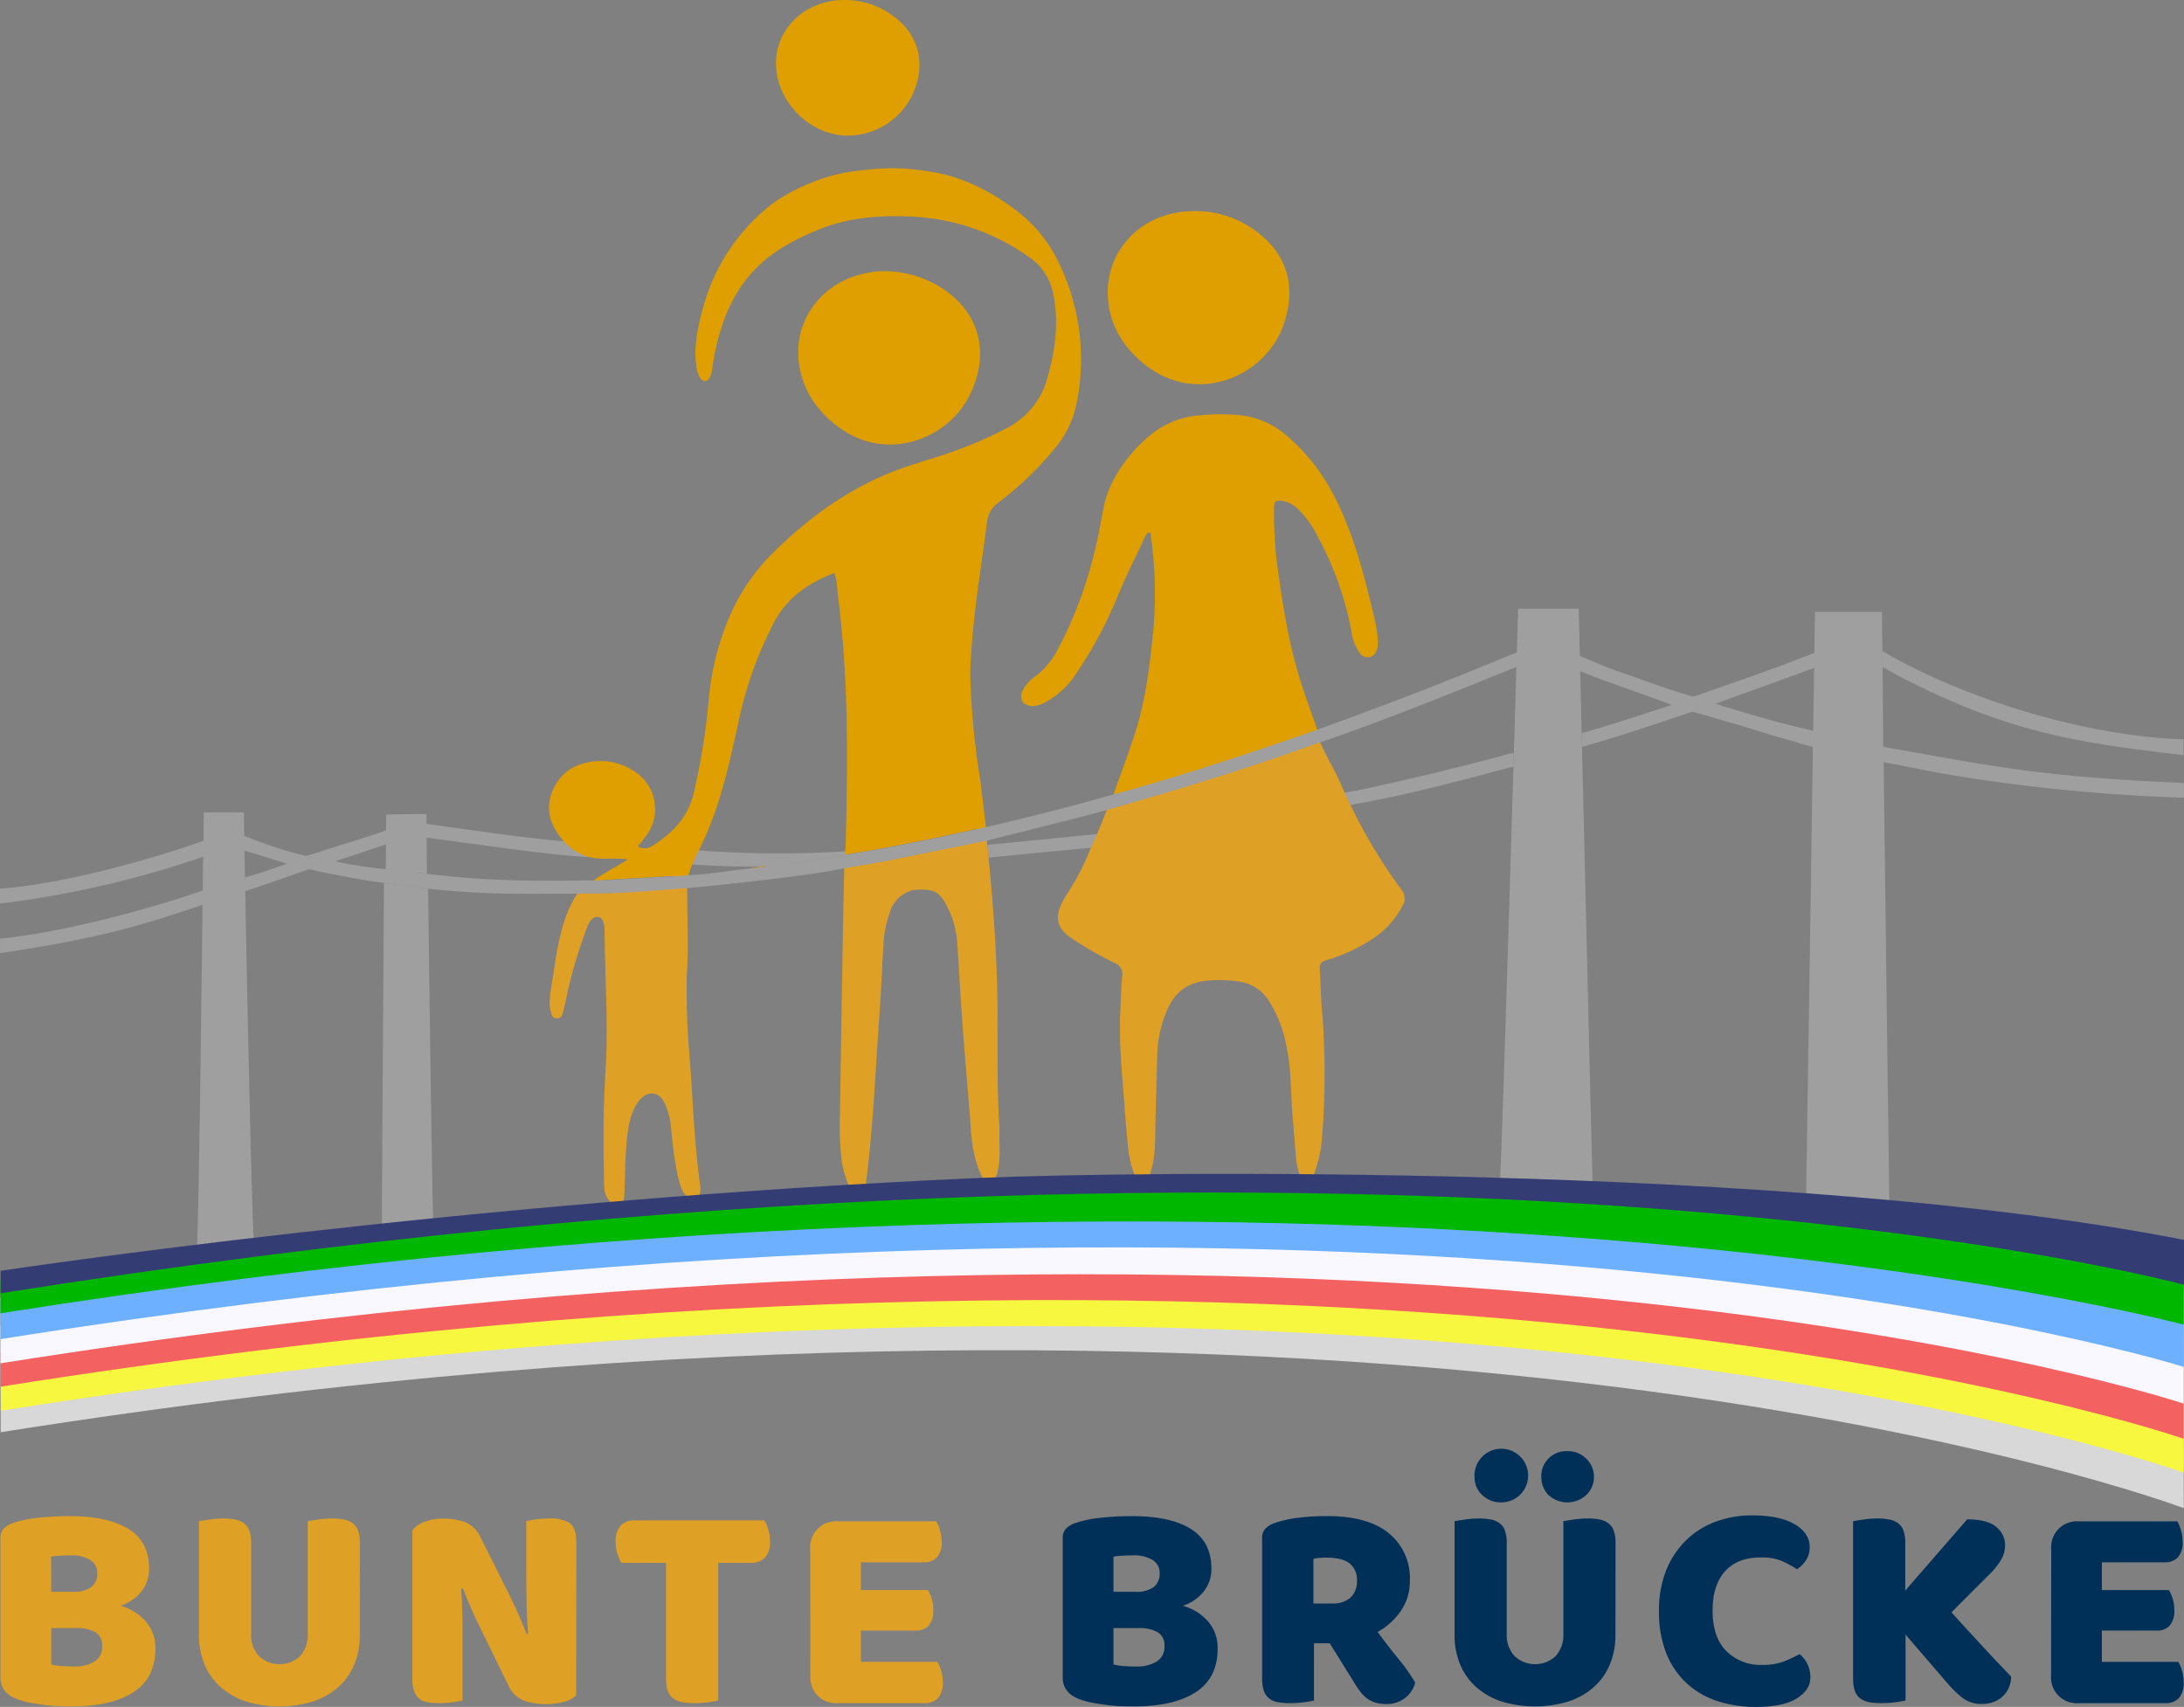 <svg xmlns="http://www.w3.org/2000/svg" width="590.392" height="461.426" viewBox="0 0 590.392 461.426"><rect x="0" y="0" width="590.392" height="461.426" fill="#808080" stroke="none"/><g transform="translate(-8134.973 -18860)"><path d="M779,333.611V329.88c5.811.885,12.818,1.818,18.641,2.619q8.035,1.1,16.106,1.961c.921.1,2.906.227,4.4.419a15.138,15.138,0,0,0,6.277,4.221c-7.7-.466-16.513-1.578-24.153-2.607C793.552,335.583,785.672,334.567,779,333.611Z" transform="translate(7470.127 18752.645)" fill="#9f9f9f"/><path d="M841.193,336a296.374,296.374,0,0,0,40.451.311l.084.957c-4.639.753-9.255,1.626-13.906,2.236-2.535.323-.3.969-2.894.765a236.06,236.06,0,0,1-25.708-.49A13.152,13.152,0,0,1,841.193,336Z" transform="translate(7481.913 18753.842)" fill="#9f9f9f"/><path d="M1041.12,310.842c7.892-2.2,15.64-4.867,23.436-7.33,4.2-1.507,4.783,0,6.648,1.471-9.841,3.264-20.088,6.827-30.084,9.566Z" transform="translate(7521.426 18747.361)" fill="#9f9f9f"/><path d="M1099.24,291.36a14.192,14.192,0,0,1,.12,3.958c-1.124.454-2.164.813-3.121,1.2-7.569,2.762-16.3,5.895-23.914,8.669a7.174,7.174,0,0,1-6.445-1.77C1076.653,299.682,1088.742,295.557,1099.24,291.36Z" transform="translate(7526.271 18745.105)" fill="#9f9f9f"/><path d="M810.95,362.9c-3.3-4.042-4.352-8.537-2.1-13.356s6.612-7.174,11.957-7.449a16.082,16.082,0,0,1,9.3,2.391,12.041,12.041,0,0,1,3.755,17.84c-.634.921-1.375,1.77-2.2,2.81a3.587,3.587,0,0,0,3.874-.1c5.488-3.48,9.769-7.772,11.276-14.492a178.164,178.164,0,0,0,3.982-24.584,73.093,73.093,0,0,1,5.452-22.455A54.355,54.355,0,0,1,868.2,285.8c9.386-9.326,19.92-17.015,32.284-21.917,4.783-1.9,9.793-3.216,14.671-4.89a112.116,112.116,0,0,0,16.07-6.839,21.523,21.523,0,0,0,11.2-13.81c2.1-7.461,3.121-14.958,1.507-22.647a15.449,15.449,0,0,0-6.409-9.8,59.331,59.331,0,0,0-32.356-11.036c-8.274-.359-16.453.275-24.237,3.384-13.356,5.321-21.69,12.124-26.389,25.8a60.593,60.593,0,0,0-2.666,11.3c-.263,2.057-.5,2.834-1.2,3.587s-1.662.454-2.236-.538a9.16,9.16,0,0,1-1.016-3.695c-.658-4.627.466-10.128,1.722-14.588a52.958,52.958,0,0,1,16.883-27.083c5.823-5.094,15.724-9.279,23.472-10.319,8.872-1.2,13.751-1.291,22.563.263,7.832,1.375,15.688,5.476,22,10.343a37.892,37.892,0,0,1,11.192,13.619,59.785,59.785,0,0,1,5,38.514,27.011,27.011,0,0,1-5.979,12.22,88.968,88.968,0,0,1-15.066,14.468,7.174,7.174,0,0,0-3.1,4.938c-1.758,13.739-4.2,27.394-4.592,41.288a207.685,207.685,0,0,0,2.391,26.8c.729,4.723,1.256,9.96,1.83,14.7-.873.861-2.093.49-3.193.729-3.982.861-7.963,1.746-11.957,2.559-7.6,1.542-15.209,3.037-22.886,4.209,0-.335.155-2.882.179-3.826.55-22.168.741-44.325-2.152-66.374-.251-1.913-.084-3.946-1.028-5.919-6.887,2.726-12.567,6.517-16.118,13.153a104.183,104.183,0,0,0-9.661,26.844c-2.643,11.957-5.13,23.914-10.761,34.891-.694,1.112-2.989,6.517-2.965,7.653-1.507.179-2.977-.67-4.508-.6-5.979.287-11.885.694-17.84,1.028-.825,0-2.391.538-3.1.132,2.523-1.949,5.979-3.587,9.231-5.692-4.065-.562-7.8.311-11.335-.861a15.354,15.354,0,0,1-6.708-4.878Z" transform="translate(7475.735 18723.666)" fill="#e09f00"/><path d="M1124.074,422.6c10.666,1,22.515,1.949,33.169,3,12.077,1.2,9.8,1.279,21.87,2.559,7.7.813,14.623,2.14,22.324,2.989,2.391.251,1.2.251,1.2,2.523v61.77c0,.359,1.028-.478,1.016-.263a10.867,10.867,0,0,1-3.049,1.351c-8-7.174-13.559-7.641-23.28-12.1-16.214-7.449-20.076-11.3-37.414-15.281a479.631,479.631,0,0,0-52.611-8.717c-14.253-1.638-30.156-2.654-44.456-3.683-.084-.275-.49-2.081-.586-2.547-.49-8.119.538-28.816.586-36.947,5.979.287,12.687.526,18.605.873,7.545.454,15.078.992,22.611,1.495l17.457,1.2c4.556.418,9.111,1.016,13.679,1.2C1118.2,422.091,1121.109,422.8,1124.074,422.6Z" transform="translate(7521.622 18769.744)" fill="#343c74"/><path d="M939.246,340.559c2.272-6.588,4.855-13.069,6.78-19.777,2.3-8.023,3.181-16.286,4.065-24.56a112.842,112.842,0,0,0-.646-26.031c0-.263-.131-.861-.574-.8s-1.2,1.471-1.554,2.391c-2.32,4.926-4.783,9.793-6.839,14.839A116.086,116.086,0,0,1,928.8,308.239a22.288,22.288,0,0,1-7.8,6.995,7.436,7.436,0,0,1-2.487.969,4.185,4.185,0,0,1-3.587-.825,3.216,3.216,0,0,1,0-3.5,10.306,10.306,0,0,1,2.822-3.216,21.667,21.667,0,0,0,6.541-7.629,113.111,113.111,0,0,0,10.164-27.358c1.064-4.352,1.614-8.262,2.583-12.639a30.1,30.1,0,0,1,2.63-6.4,39.6,39.6,0,0,1,8.549-10.618,23.6,23.6,0,0,1,14.731-6.3,52.446,52.446,0,0,1,10.869,0,22.718,22.718,0,0,1,12.16,5.321,53.518,53.518,0,0,1,12.937,16.3c4.556,8.8,7.318,18.234,9.661,27.812.789,3.24,1.614,6.349,2.116,9.793.323,3.013,0,4.185-.622,5.153a2.511,2.511,0,0,1-3.958.131,13.428,13.428,0,0,1-2.511-6.6,87.753,87.753,0,0,0-9.087-25.241,26.532,26.532,0,0,0-4.95-6.995,8.047,8.047,0,0,0-4.412-2.511c-2.152-.3-2.391.239-2.391,2.045a112.182,112.182,0,0,0,.694,14.026c1.375,10.235,2.87,20.435,5.775,30.371,1.519,5.225,3.587,10.618,5.345,15.759-.658.777-1.734.646-2.63.957-14.229,4.926-28.518,9.673-42.974,13.93a83.614,83.614,0,0,1-9.721,2.595Z" transform="translate(7496.627 18734.553)" fill="#e09f00"/><path d="M1114.377,435.985c-2.977.179-5.883-.526-8.848-.634-4.568-.179-9.123-.777-13.679-1.2.215-12.423,1.6-104.421,1.841-121.52a9.567,9.567,0,0,1,3.695.191c3.157.717,6.337,1.351,9.446,2.224,1.985.55,4.209.335,5.979,1.686C1113.05,335.187,1114.222,428.536,1114.377,435.985Z" transform="translate(7531.354 18749.25)" fill="#9f9f9f"/><path d="M886.792,205.091a28.924,28.924,0,0,1,14.934,3.9c12.316,7.234,13.846,19.406,8.478,29.893-6.074,11.873-22.874,18.211-36.027,7.808-5.907-4.651-9.566-10.642-10.14-18.235-.741-10.893,6.851-20.459,17.8-22.718a21.141,21.141,0,0,1,4.95-.646Z" transform="translate(7486.76 18728.221)" fill="#e09f00"/><path d="M957.763,191.521a26.939,26.939,0,0,1,14.659,4.281c9.793,6.254,12.89,15.64,9,26.6-4.974,14-23.543,21.774-37.533,10.5-5.428-4.376-9.027-9.912-9.781-16.919-1.2-11.108,5.68-20.757,16.56-23.651a27.763,27.763,0,0,1,7.091-.813Z" transform="translate(7500.458 18725.566)" fill="#e09f00"/><path d="M878.33,180.429c-11.132,0-20.7-10.857-19.215-21.81,1.136-8.442,8.788-14.779,18.079-14.839a21.942,21.942,0,0,1,13.87,4.615c6.385,4.914,8.37,12.352,5.225,20.016a19.454,19.454,0,0,1-17.959,12.017Z" transform="translate(7485.777 18716.223)" fill="#e09f00"/><path d="M1112.38,318.972l-15.544-3.444a11.957,11.957,0,0,1-3.4-.98c.12-5.56.5-32.428.5-32.428h18.1C1112.1,282.6,1112.368,311.869,1112.38,318.972Z" transform="translate(7531.666 18743.297)" fill="#9f9f9f"/><path d="M1109.182,295.328c0-1.363-.167-3.025-.132-4.388,21.595,12.722,54.476,23.029,81.487,23.914V319.1c-29.4-3.348-48.091-6.337-77.446-21.606C1111.837,296.847,1110.569,296.046,1109.182,295.328Z" transform="translate(7534.719 18745.023)" fill="#9f9f9f"/><path d="M739.738,344.7v3.886c-11.957,3.826-23.914,8.824-56.2,13.523v-3.9C702.946,356.215,727.267,349.136,739.738,344.7Z" transform="translate(7451.445 18755.545)" fill="#9f9f9f"/><path d="M739.74,333.45c.167,1.387.777,2.75.6,4.137a266.635,266.635,0,0,1-56.808,13.32V346.9C704.108,345.359,732.351,336.391,739.74,333.45Z" transform="translate(7451.443 18753.342)" fill="#9f9f9f"/><path d="M1122.858,320.777c-3.085-.646-4.783-.741-6.971-1.2-3.085-.693-4.113-.777-7.724-1.7a43.915,43.915,0,0,1-4.412-1.2c-4.209-1-4.185-1.267-6.182-1.782-6.254-1.614-10.247-3.157-16.477-4.878-3.372-.933-6.337-1.937-10.056-2.87-1.758-.55-2.894-1.016-5.74-1.9-1.064-.442-1.566-.634-2.224-.873-5.022-1.829-10.044-3.587-15.078-5.4-2.391-.849-4.783-1.829-7.545-2.882V291.96c4.089,1.7,7.916,3.408,11.79,4.711,5.763,1.937,11.443,4.173,17.29,5.883.921.275.861.287,2.511.741,3.193.909,3.145,1.064,5.907,1.853,1.028.383,1.279.5,1.949.693,5.094,1.447,10.164,3.049,15.293,4.376,2.822.729,4.783,1.2,8.513,2.081,1.686.407,2.391.682,3.587.957l15.544,3.432c30.443,5.321,41.67,8.011,81.224,9.769V330.4c-17.744-.442-49.263-2.87-76.621-8.741C1126.613,321.494,1124.436,321.147,1122.858,320.777Z" transform="translate(7521.295 18745.223)" fill="#9f9f9f"/><path d="M769.87,435.707c0-13,.586-91.161.55-92.3l11.957,1.566c0,2.762.98,78.618,1.351,89.3A132.575,132.575,0,0,1,769.87,435.707Z" transform="translate(7468.341 18755.291)" fill="#9f9f9f"/><path d="M987.33,324.757c1.937-.335,4.544-.753,6.576-1.2,12.806-2.846,25.552-5.871,38.2-9.35a11,11,0,0,1,1.124-.191v3.671c-12.651,3.3-24.368,6.564-38.107,9.255-1.841.407-4.615.849-6.409,1.2A6.254,6.254,0,0,1,987.33,324.757Z" transform="translate(7510.899 18749.541)" fill="#9f9f9f"/><path d="M906.75,335.287l30.12-2.977a13.767,13.767,0,0,1-1.662,3.707c-1.363.144-2.977.275-4.293.395-7.868.741-15.927,1.531-23.783,2.308C907.049,337.547,906.786,336.459,906.75,335.287Z" transform="translate(7495.129 18753.119)" fill="#9f9f9f"/><path d="M857.57,339.52c-1.578.837-3.348.61-5.01.8" transform="translate(7484.523 18754.531)" fill="#e09f00"/><path d="M1105.365,470.333c-18.438-.945-62.786-2.822-81.308-2.87-20.949,0-41.85.454-62.822,1.291q-25.11,1-50.22,1.985c-19.406.777-38.813,1.423-58.195,2.391-16.74.849-33.4,2.152-50.064,3.707-13.224,1.2-26.461,2.391-39.686,3.683-6.289.586-29.271,3.073-35.548,3.683-.717-7.306,4.221-29.51,4.233-36.84,7.688-.885,26.078-2.894,33.755-3.826,3.778-.466,7.987-.825,12.555-1.59,7.377-.658,8.657-.8,13.918-1.435l8.836-.777c11.132-1.028,22.264-2.021,33.384-3.109,1.554-.155,3.886-.275,5.919-.514a6.349,6.349,0,0,1-1.865-4.269c-.215-10.319-.311-20.65.347-30.957.837-12.9-.155-25.8-.251-38.693,0-1.387-.442-3.109-1.59-3.348-.765-.143-2.248.215-3.109,2.786a132.143,132.143,0,0,0-4.639,14.719c-.693,2.678-1.2,5.727-1.913,8.37-.239.933-.705,1.6-1.746,1.531s-1.2-.777-1.447-1.542a10.45,10.45,0,0,1-.3-4.257c.12-1.052.227-2.092.407-3.133,1.459-8.537,2.093-17.3,7.019-24.859,3.9-.072,7.82,0,11.718-.239,5.979-.311,11.957-1.339,17.936-1.255,0,7.928.442,15.867-.108,23.795-.1,6.78.072,13.416.622,19.992,1.04,12.364,1.255,23.914,2.953,36.206.418,2.391-.443,3.193.06,3.169l2.511-.12q17.457-.992,34.915-2.021a6.887,6.887,0,0,0,2.8-.407,28.6,28.6,0,0,1-1.9-6.337A80.664,80.664,0,0,1,902,412.09q.347-22.946.741-45.867c.108-6.875.275-13.751.418-20.626,4.018-.705,8.059-1.327,12.053-2.128,8.848-1.746,17.673-3.587,26.5-5.369,0,.43.574,5.787.622,6.361,1.2,12.651,2.1,25.325,2.236,38.059.12,11.18-.2,22.479.562,33.647-.2,5.656.5,7.509-.717,12.292a4.185,4.185,0,0,0-.514,2.2c12.411-.682,25.409-.682,38.263-1.028-2.224-4.472-2.3-8.884-2.714-13.236-.108-1.04-.215-2.092-.287-3.145-.622-9.434-1.782-18.844-1.4-28.338.143-3.336.239-6.684.514-10.02a3.145,3.145,0,0,0-1.961-3.587,94.15,94.15,0,0,1-11.957-6.875c-3.719-2.619-4.328-5.393-2.32-9.434a25.651,25.651,0,0,1,1.578-2.726,66.391,66.391,0,0,0,6.134-11.957c.693-1.267,3.826-8.717,4.52-10.893.478-.323.753.1,1.3-.06,18.115-5.153,36.11-10.654,53.807-17.051,1.064-.383,1.2-.957,2.391-.825,1.566,3.778,4.03,7.664,5.632,11.431.586,1.351,2.116,4.9,2.774,5.979a139.119,139.119,0,0,0,13.583,22.539,3.731,3.731,0,0,1,.311,4.4,24.033,24.033,0,0,1-8.693,9.315,48.188,48.188,0,0,1-11.957,5.417,2.021,2.021,0,0,0-1.71,2.391c.275,4.2.263,8.43.741,12.591a226.769,226.769,0,0,1,.144,29.271c-.538,6.265-.251,7.114-2.786,14.623h11.574c13.093,0,50.064.765,63.145,1.291-.347,2.929,2.846,10.08,2.81,13.033C1107.146,449.061,1105.951,465.06,1105.365,470.333ZM987.289,413.848c-.155,5.213.239,10.486-1.925,15.64h41.3a19.668,19.668,0,0,1-1.327-5.01c-.323-3.719-.61-7.425-.933-11.132-.562-6.457-.335-12.985-1.686-19.382a34.256,34.256,0,0,0-4.783-12.471,11.276,11.276,0,0,0-7.892-5.165,34.22,34.22,0,0,0-7.712-.335c-5.524.191-9.422,2.535-11.718,7.617a32.679,32.679,0,0,0-2.846,12.483m-46.633,34.353c-3.169-5.464-3.587-11.276-3.946-16.943,0-.574-.084-1.2-.131-1.722q-.789-9.566-1.566-19.131c-.682-8.669-1.2-17.35-1.734-26.031a25.112,25.112,0,0,0-3.252-11.479c-2.093-3.587-3.719-3.934-8.753-3.587a8.8,8.8,0,0,0-6.206,5.823,31.241,31.241,0,0,0-1.829,9.566c-.371,6.206-.61,12.411-1.064,18.605-1.112,15.305-1.686,30.682-3.743,46.094,9.96-.395,21.726-.789,32.164-1.16Zm-80.375,4.065a6.062,6.062,0,0,1-1.423-1.865c-1.638-3.814-2.475-11.287-3.085-17.661a19.461,19.461,0,0,0-1.758-6.026c-1.3-2.774-4.292-3.24-6.421-.873a9.8,9.8,0,0,0-1.2,1.626,18.175,18.175,0,0,0-2.116,6.5c-.909,5.979-.765,11.718-1.04,17.732a14.268,14.268,0,0,1-.275,1.817c0,.275.61.072,1.806,0,4.986-.395,10.415-.861,15.448-1.255Z" transform="translate(7460.039 18749.039)" fill="#dfa026"/><path d="M836.449,352.894c5.979-.335,11.9-.741,17.852-1.028,1.519-.072,3.169-.155,4.675-.335,5.62-.275,10.594-1.136,15.975-1.734,1.662-.191,10.116-1.2,12.651-1.566,4.6-.6,9.159-1.459,13.739-2.212,7.676-1.2,15.293-2.666,22.886-4.209,3.994-.813,7.975-1.7,11.957-2.559,1.1-.239,4.639-1.064,5.381-1.2,10.654-2.535,21.272-5.189,31.806-8.214.275-.084,7.174-1.985,10.427-2.93,14.456-4.257,28.7-9,42.974-13.93.9-.311,4.376-1.6,5.273-1.925q24.4-8.765,48.342-18.761c.705-.3,2.391-.909,3.133-1.2.909,1.279.359,2.678-.347,3.982-16.668,6.744-33.922,13.727-50.889,19.693-.526.179-3.671,1.2-4.783,1.614-17.72,6.4-35.728,11.9-53.807,17.051-.55.155-6.361,1.794-8.753,2.391-8.37,2.081-16.8,4.221-25.206,6.337q-13.237,2.69-26.5,5.369c-3.994.8-6.816,1.2-10.833,1.913-.562.108-2.332.454-2.894.538-12.639,2.391-38,4.783-40.8,5.046-6.373.43-11.957.945-17.936,1.255-3.9.2-7.808.167-11.718.239-9.183,0-17.29.215-27.059-.263-5.01-.275-8.37-.55-13.021-1.016s-8.083-.98-12.34-1.59c-5.979-.861-10.307-1.65-17.063-3.013l-3.169-.705c-5.285,1.758-12.459,4.412-17.792,6.1,0-1.315.5-2.559.49-3.886,3.491-1,7.425-2.284,11.311-3.731-3.336-.992-8.31-2.595-11.646-3.587-.969-1.363-.5-2.738-.55-4.185a124.589,124.589,0,0,0,17.218,5.692,36.135,36.135,0,0,0,3.5-1.016c4.938-1.674,9.781-3.037,14.743-4.675A46.881,46.881,0,0,0,778.17,339c0,1.2-.347,2.762-.347,3.994l-14.349,4.783a107.37,107.37,0,0,0,13.691,2.128c4.388.407,5.979.909,10.319,1.2,4.615.514,8.37.861,12.148,1.2,10.438.789,20.9.8,31.363.646" transform="translate(7462.133 18745.055)" fill="#9f9f9f"/><path d="M743.423,442.9c-5.118.67-13.033,1.411-15.353,1.7.574-7.27,1.6-101.181,1.638-103.871.179-1.375.12-10.235.2-13.284h10.833C740.673,329.7,742.717,435.628,743.423,442.9Z" transform="translate(7460.16 18752.166)" fill="#9f9f9f"/><path d="M781.872,343.962a94.075,94.075,0,0,1-11.132-1.2c0-2.2.132-12.83.108-14.731.12-.179,10.9-.215,10.9-.215C781.812,329,781.812,340.638,781.872,343.962Z" transform="translate(7468.511 18752.24)" fill="#9f9f9f"/><path d="M1047.676,436.726c-8.872-.5-16.154-.371-25.026-.885.55-5.213,4.9-154.461,4.9-154.461h16.381S1047.593,436.451,1047.676,436.726Z" transform="translate(7517.811 18743.152)" fill="#9f9f9f"/><path d="M683.7,477.85l-.084-36.373s126.338-19.131,265.805-25.289c41.3-1.806,219.448-3.922,324.323,16.74l.1,65.453S1061.918,417.934,683.7,477.85Z" transform="translate(7451.461 18769.322)" fill="#d8d8d8"/><path d="M683.7,468.124v-6.792c132.114-20.219,125.334-19.024,264.825-25.11,41.431-1.818,219.95-4.065,325.292,16.74v31.9S1061.9,408.208,683.7,468.124Z" transform="translate(7451.477 18773.236)" fill="#f7f73f"/><path d="M683.67,463.113v-9.482s125.226-18.94,264.646-25.05c41.431-1.806,220.106-4.018,325.459,16.74v31.866S1061.908,403.2,683.67,463.113Z" transform="translate(7451.471 18771.744)" fill="#f46161"/><path d="M683.64,457.987V447.645s125.334-19,264.813-25.11c41.431-1.817,220.01-4.113,325.352,16.668V468.88S1061.914,398.059,683.64,457.987Z" transform="translate(7451.465 18770.557)" fill="#f9f7ff"/><path d="M683.64,452.509V442.19s125.178-18.952,264.646-25.11c41.431-1.806,220.177-4.006,325.519,16.74l.084,26.21S1061.914,392.6,683.64,452.509Z" transform="translate(7451.465 18769.494)" fill="#6cb0ff"/><path d="M683.63,446.466v-9.075s125.155-19,264.622-25.11c41.431-1.817,220.237-3.994,325.579,16.74v20.518S1047.28,388.869,683.63,446.466Z" transform="translate(7451.463 18768.555)" fill="#00b700"/><path d="M683.67,441.443V435.38s125.155-19,264.622-25.11c41.431-1.817,220.261-3.982,325.6,16.74v12.136S1061.908,381.538,683.67,441.443Z" transform="translate(7451.471 18768.162)" fill="#343c74"/><path d="M702.6,537.991c-.909,0-1.985,0-3.216-.072s-2.511-.167-3.826-.323-2.619-.371-3.91-.61a18.874,18.874,0,0,1-3.587-1q-4.436-1.686-4.424-5.883v-37.6a3.491,3.491,0,0,1,.921-2.607,6.516,6.516,0,0,1,2.535-1.495,31.085,31.085,0,0,1,6.851-1.411,77.772,77.772,0,0,1,8.454-.442c6.863,0,12.16,1.2,15.855,3.468s5.56,5.871,5.56,10.7a9.674,9.674,0,0,1-2.093,6.242,11.957,11.957,0,0,1-5.632,3.826,14.025,14.025,0,0,1,6.72,4.113,10.761,10.761,0,0,1,2.7,7.485q0,7.963-5.979,11.8T702.6,537.991ZM697.358,507h5.847a7.916,7.916,0,0,0,5.034-1.291,4.591,4.591,0,0,0,1.567-3.79A4.029,4.029,0,0,0,708,498.461a9.386,9.386,0,0,0-5.44-1.291c-.8,0-1.734,0-2.774.084a19.4,19.4,0,0,0-2.463.239Zm0,19.645a14.661,14.661,0,0,0,2.906.442c1.2.084,2.308.12,3.384.12A10,10,0,0,0,709,525.879a4.532,4.532,0,0,0,2.128-4.149,4.113,4.113,0,0,0-1.77-3.778,10.2,10.2,0,0,0-5.393-1.136h-6.612Z" transform="translate(7451.461 18783.303)" fill="#dfa026"/><path d="M772,518.563a20.4,20.4,0,0,1-1.483,7.928,16.739,16.739,0,0,1-4.3,6.122,19.349,19.349,0,0,1-6.852,3.91,31.089,31.089,0,0,1-18.2,0,19.3,19.3,0,0,1-6.839-3.91A16.634,16.634,0,0,1,730,526.491a20.4,20.4,0,0,1-1.483-7.927V487.8l2.81-.442a26.963,26.963,0,0,1,3.707-.275,17.509,17.509,0,0,1,3.264.275,5.823,5.823,0,0,1,2.391,1.016,4.292,4.292,0,0,1,1.447,2.009,9.817,9.817,0,0,1,.478,3.384v24.56a8.262,8.262,0,0,0,2.14,5.979,8.131,8.131,0,0,0,11.072,0,8.371,8.371,0,0,0,2.093-5.979V487.8l2.822-.442a26.79,26.79,0,0,1,3.695-.275,17.418,17.418,0,0,1,3.264.275,5.752,5.752,0,0,1,2.391,1.016,4.293,4.293,0,0,1,1.447,2.009,9.818,9.818,0,0,1,.478,3.384Z" transform="translate(7460.248 18783.408)" fill="#dfa026"/><path d="M821.026,534.912a7.4,7.4,0,0,1-3.264,1.734,18.819,18.819,0,0,1-5.118.61,17.48,17.48,0,0,1-5.632-.9,7.82,7.82,0,0,1-4.352-4.257L794.7,515.829c-.813-1.662-1.531-3.228-2.176-4.711s-1.351-3.181-2.093-5.106l-.49.072q.323,4.352.371,8.86v21.343a23.007,23.007,0,0,1-2.7.478,26.021,26.021,0,0,1-3.587.239,17.643,17.643,0,0,1-3.145-.239,4.783,4.783,0,0,1-2.26-.968,4.627,4.627,0,0,1-1.363-1.973,9.088,9.088,0,0,1-.49-3.252V490.3a6.828,6.828,0,0,1,3.468-2.391,15.163,15.163,0,0,1,5-.8,17.5,17.5,0,0,1,5.668.921,7.712,7.712,0,0,1,4.317,4.233l8.143,16.25c.8,1.662,1.531,3.24,2.176,4.711s1.339,3.181,2.092,5.118l.407-.084c-.215-2.894-.359-5.8-.407-8.693s-.084-5.8-.084-8.7V487.8a25.862,25.862,0,0,1,2.7-.478,28.088,28.088,0,0,1,3.587-.239,9.721,9.721,0,0,1,5.393,1.2c1.2.837,1.853,2.571,1.853,5.2Z" transform="translate(7469.688 18783.404)" fill="#dfa026"/><path d="M824.255,498.991a10.437,10.437,0,0,1-1.04-2.391,10.581,10.581,0,0,1-.49-3.216,6.11,6.11,0,0,1,1.411-4.508,5.022,5.022,0,0,1,3.671-1.375h35.106a10.893,10.893,0,0,1,1.052,2.391,11.034,11.034,0,0,1,.478,3.228,6.062,6.062,0,0,1-1.411,4.508,5.057,5.057,0,0,1-3.659,1.363h-8.932V536.2a22.517,22.517,0,0,1-2.774.478,28.461,28.461,0,0,1-3.743.239,17.419,17.419,0,0,1-3.264-.275,5.9,5.9,0,0,1-2.391-1,4.389,4.389,0,0,1-1.447-2.021,9.813,9.813,0,0,1-.478-3.384V498.991Z" transform="translate(7478.679 18783.49)" fill="#dfa026"/><path d="M866.714,495.231a6.959,6.959,0,0,1,7.485-7.5h26.581a10.172,10.172,0,0,1,1,2.391,10.293,10.293,0,0,1,.443,3.061,5.87,5.87,0,0,1-1.327,4.34,4.783,4.783,0,0,1-3.5,1.291H880.4V506.3H898.52a9.415,9.415,0,0,1,1,2.3,9.947,9.947,0,0,1,.442,3.025,6.062,6.062,0,0,1-1.279,4.352,4.687,4.687,0,0,1-3.468,1.279H880.4v8.454h20.7a10.174,10.174,0,0,1,1,2.391,10.3,10.3,0,0,1,.442,3.061,6.062,6.062,0,0,1-1.327,4.388,4.783,4.783,0,0,1-3.5,1.327H874.235a6.935,6.935,0,0,1-7.485-7.485Z" transform="translate(7487.289 18783.533)" fill="#dfa026"/><path d="M942.755,537.991q-1.375,0-3.228-.072a33.936,33.936,0,0,1-3.826-.323c-1.315-.155-2.619-.371-3.9-.61a18.738,18.738,0,0,1-3.587-1q-4.436-1.686-4.424-5.883v-37.6a3.587,3.587,0,0,1,.921-2.607,6.564,6.564,0,0,1,2.547-1.495,30.778,30.778,0,0,1,6.839-1.411,77.957,77.957,0,0,1,8.454-.442q10.319,0,15.867,3.468t5.56,10.7a9.672,9.672,0,0,1-2.1,6.242,11.837,11.837,0,0,1-5.632,3.826,13.965,13.965,0,0,1,6.72,4.113,10.761,10.761,0,0,1,2.7,7.485q0,7.963-5.979,11.8T942.755,537.991ZM937.518,507h5.871a7.891,7.891,0,0,0,5.034-1.291,4.6,4.6,0,0,0,1.578-3.79,4.041,4.041,0,0,0-1.818-3.456,9.35,9.35,0,0,0-5.428-1.291c-.813,0-1.734,0-2.786.084a19.132,19.132,0,0,0-2.451.239Zm0,19.645a14.515,14.515,0,0,0,2.894.442c1.2.084,2.308.12,3.384.12a9.972,9.972,0,0,0,5.357-1.327,4.543,4.543,0,0,0,2.14-4.149,4.113,4.113,0,0,0-1.782-3.778,10.2,10.2,0,0,0-5.393-1.136h-6.6Z" transform="translate(7498.463 18783.303)" fill="#003057"/><path d="M982.885,520.929v15.461a22.532,22.532,0,0,1-2.774.478,28.485,28.485,0,0,1-3.743.239,17.43,17.43,0,0,1-3.264-.275,5.476,5.476,0,0,1-2.332-1,4.507,4.507,0,0,1-1.411-2.021,9.793,9.793,0,0,1-.49-3.384V492.495a3.492,3.492,0,0,1,.933-2.607,6.421,6.421,0,0,1,2.535-1.495,30.229,30.229,0,0,1,6.361-1.411,63.092,63.092,0,0,1,7.724-.442q11.12,0,16.74,4.675a15.544,15.544,0,0,1,5.644,12.639,14.121,14.121,0,0,1-2.583,8.537,18.6,18.6,0,0,1-6.122,5.476c1.937,2.63,3.838,5.094,5.727,7.4a48.115,48.115,0,0,1,4.424,6.289,7.593,7.593,0,0,1-2.941,4.3,8.179,8.179,0,0,1-4.783,1.495,10.4,10.4,0,0,1-3.049-.407,7.69,7.69,0,0,1-2.26-1.124,9.262,9.262,0,0,1-1.77-1.782,22.457,22.457,0,0,1-1.53-2.248l-6.768-10.869Zm5.07-10.761a7.078,7.078,0,0,0,4.783-1.566,5.979,5.979,0,0,0,1.77-4.639,5.572,5.572,0,0,0-1.973-4.627q-1.973-1.554-6.241-1.566a16.745,16.745,0,0,0-1.937.084,9.954,9.954,0,0,0-1.614.239v12.077Z" transform="translate(7507.285 18783.303)" fill="#003057"/><path d="M1055.868,521.544a20.4,20.4,0,0,1-1.495,7.928,16.738,16.738,0,0,1-4.3,6.122,19.25,19.25,0,0,1-6.851,3.91,31.088,31.088,0,0,1-18.2,0,19.3,19.3,0,0,1-6.839-3.91,16.907,16.907,0,0,1-4.316-6.122,20.4,20.4,0,0,1-1.483-7.928V490.778l2.822-.442a26.789,26.789,0,0,1,3.695-.275,17.424,17.424,0,0,1,3.264.275,5.753,5.753,0,0,1,2.391,1.016,4.293,4.293,0,0,1,1.447,2.009,9.815,9.815,0,0,1,.478,3.384V521.3a8.262,8.262,0,0,0,2.14,5.978,8.131,8.131,0,0,0,11.072,0,8.368,8.368,0,0,0,2.093-5.979V490.778l2.822-.442a26.825,26.825,0,0,1,3.707-.275,17.378,17.378,0,0,1,3.252.275,5.75,5.75,0,0,1,2.391,1.016,4.292,4.292,0,0,1,1.447,2.009,9.8,9.8,0,0,1,.49,3.384Zm-38.1-42.759a7.251,7.251,0,1,1,7.007,6.923,6.646,6.646,0,0,1-2.738-.562,7.521,7.521,0,0,1-2.26-1.495,6.47,6.47,0,0,1-1.482-2.164,6.983,6.983,0,0,1-.526-2.7Zm18.043,0a6.9,6.9,0,0,1,1.889-4.866,6.791,6.791,0,0,1,5.273-2.057,7.018,7.018,0,0,1,5.07,2.093,6.883,6.883,0,0,1,1.495,2.212,6.782,6.782,0,0,1,.526,2.619,6.672,6.672,0,0,1-2.021,4.867,7.533,7.533,0,0,1-10.343,0,6.9,6.9,0,0,1-1.865-4.867Z" transform="translate(7515.801 18780.428)" fill="#003057"/><path d="M1085.959,497.763q-6.206,0-9.566,3.79t-3.3,10.7q0,7.019,3.659,10.761a13.081,13.081,0,0,0,9.865,3.778,15.435,15.435,0,0,0,5.6-.885,37.54,37.54,0,0,0,4.388-2.009,8.022,8.022,0,0,1,2.141,2.69,8.367,8.367,0,0,1,.765,3.671q0,3.3-3.671,5.6t-11.144,2.3a33.047,33.047,0,0,1-10.151-1.531,22.718,22.718,0,0,1-8.3-4.711,22.335,22.335,0,0,1-5.6-8.059,29.893,29.893,0,0,1-2.045-11.634,28.7,28.7,0,0,1,1.973-11.072,23.448,23.448,0,0,1,5.393-8.083,22.515,22.515,0,0,1,8.011-5,28.279,28.279,0,0,1,9.817-1.686c4.95,0,8.764.8,11.479,2.391s4.065,3.671,4.065,6.194a6.266,6.266,0,0,1-1.04,3.587,8.6,8.6,0,0,1-2.391,2.391,26.874,26.874,0,0,0-4.472-2.391,14.54,14.54,0,0,0-5.477-.789Z" transform="translate(7524.845 18783.271)" fill="#003057"/><path d="M1116.662,518.479v17.8a22.426,22.426,0,0,1-2.822.478,29.14,29.14,0,0,1-3.779.239,17.617,17.617,0,0,1-3.264-.275,5.978,5.978,0,0,1-2.391-1,4.471,4.471,0,0,1-1.447-2.021,9.819,9.819,0,0,1-.478-3.384V487.8l2.822-.442a26.664,26.664,0,0,1,3.695-.275,17.506,17.506,0,0,1,3.264.275,5.75,5.75,0,0,1,2.391,1.016,4.292,4.292,0,0,1,1.447,2.009,9.821,9.821,0,0,1,.478,3.384V506.57l16.74-19.251q5.476,0,7.856,2.057a6.241,6.241,0,0,1,2.392,4.867,7.917,7.917,0,0,1-1.04,3.946,20.228,20.228,0,0,1-3.384,4.185l-10.068,10.068q2.009,2.26,4.233,4.675l4.34,4.711q2.128,2.3,4.113,4.388l3.42,3.587a7.1,7.1,0,0,1-2.391,5.476,7.435,7.435,0,0,1-2.463,1.447,8.594,8.594,0,0,1-2.894.49,8.479,8.479,0,0,1-5.4-1.662,27.885,27.885,0,0,1-4.018-3.9Z" transform="translate(7533.434 18783.408)" fill="#003057"/><path d="M1147.28,495.231a6.971,6.971,0,0,1,7.5-7.5h26.568a10.171,10.171,0,0,1,1,2.391,10.293,10.293,0,0,1,.442,3.061,5.871,5.871,0,0,1-1.327,4.34,4.783,4.783,0,0,1-3.5,1.291H1160.97V506.3h18.115a9.9,9.9,0,0,1,1.016,2.3,10.344,10.344,0,0,1,.443,3.025,5.978,5.978,0,0,1-1.291,4.352,4.663,4.663,0,0,1-3.468,1.279H1160.97v8.454h20.662a10.172,10.172,0,0,1,1,2.391,10.305,10.305,0,0,1,.442,3.061,6.062,6.062,0,0,1-1.327,4.388,4.782,4.782,0,0,1-3.5,1.327H1154.74a6.959,6.959,0,0,1-7.5-7.485Z" transform="translate(7542.19 18783.533)" fill="#003057"/></g></svg>